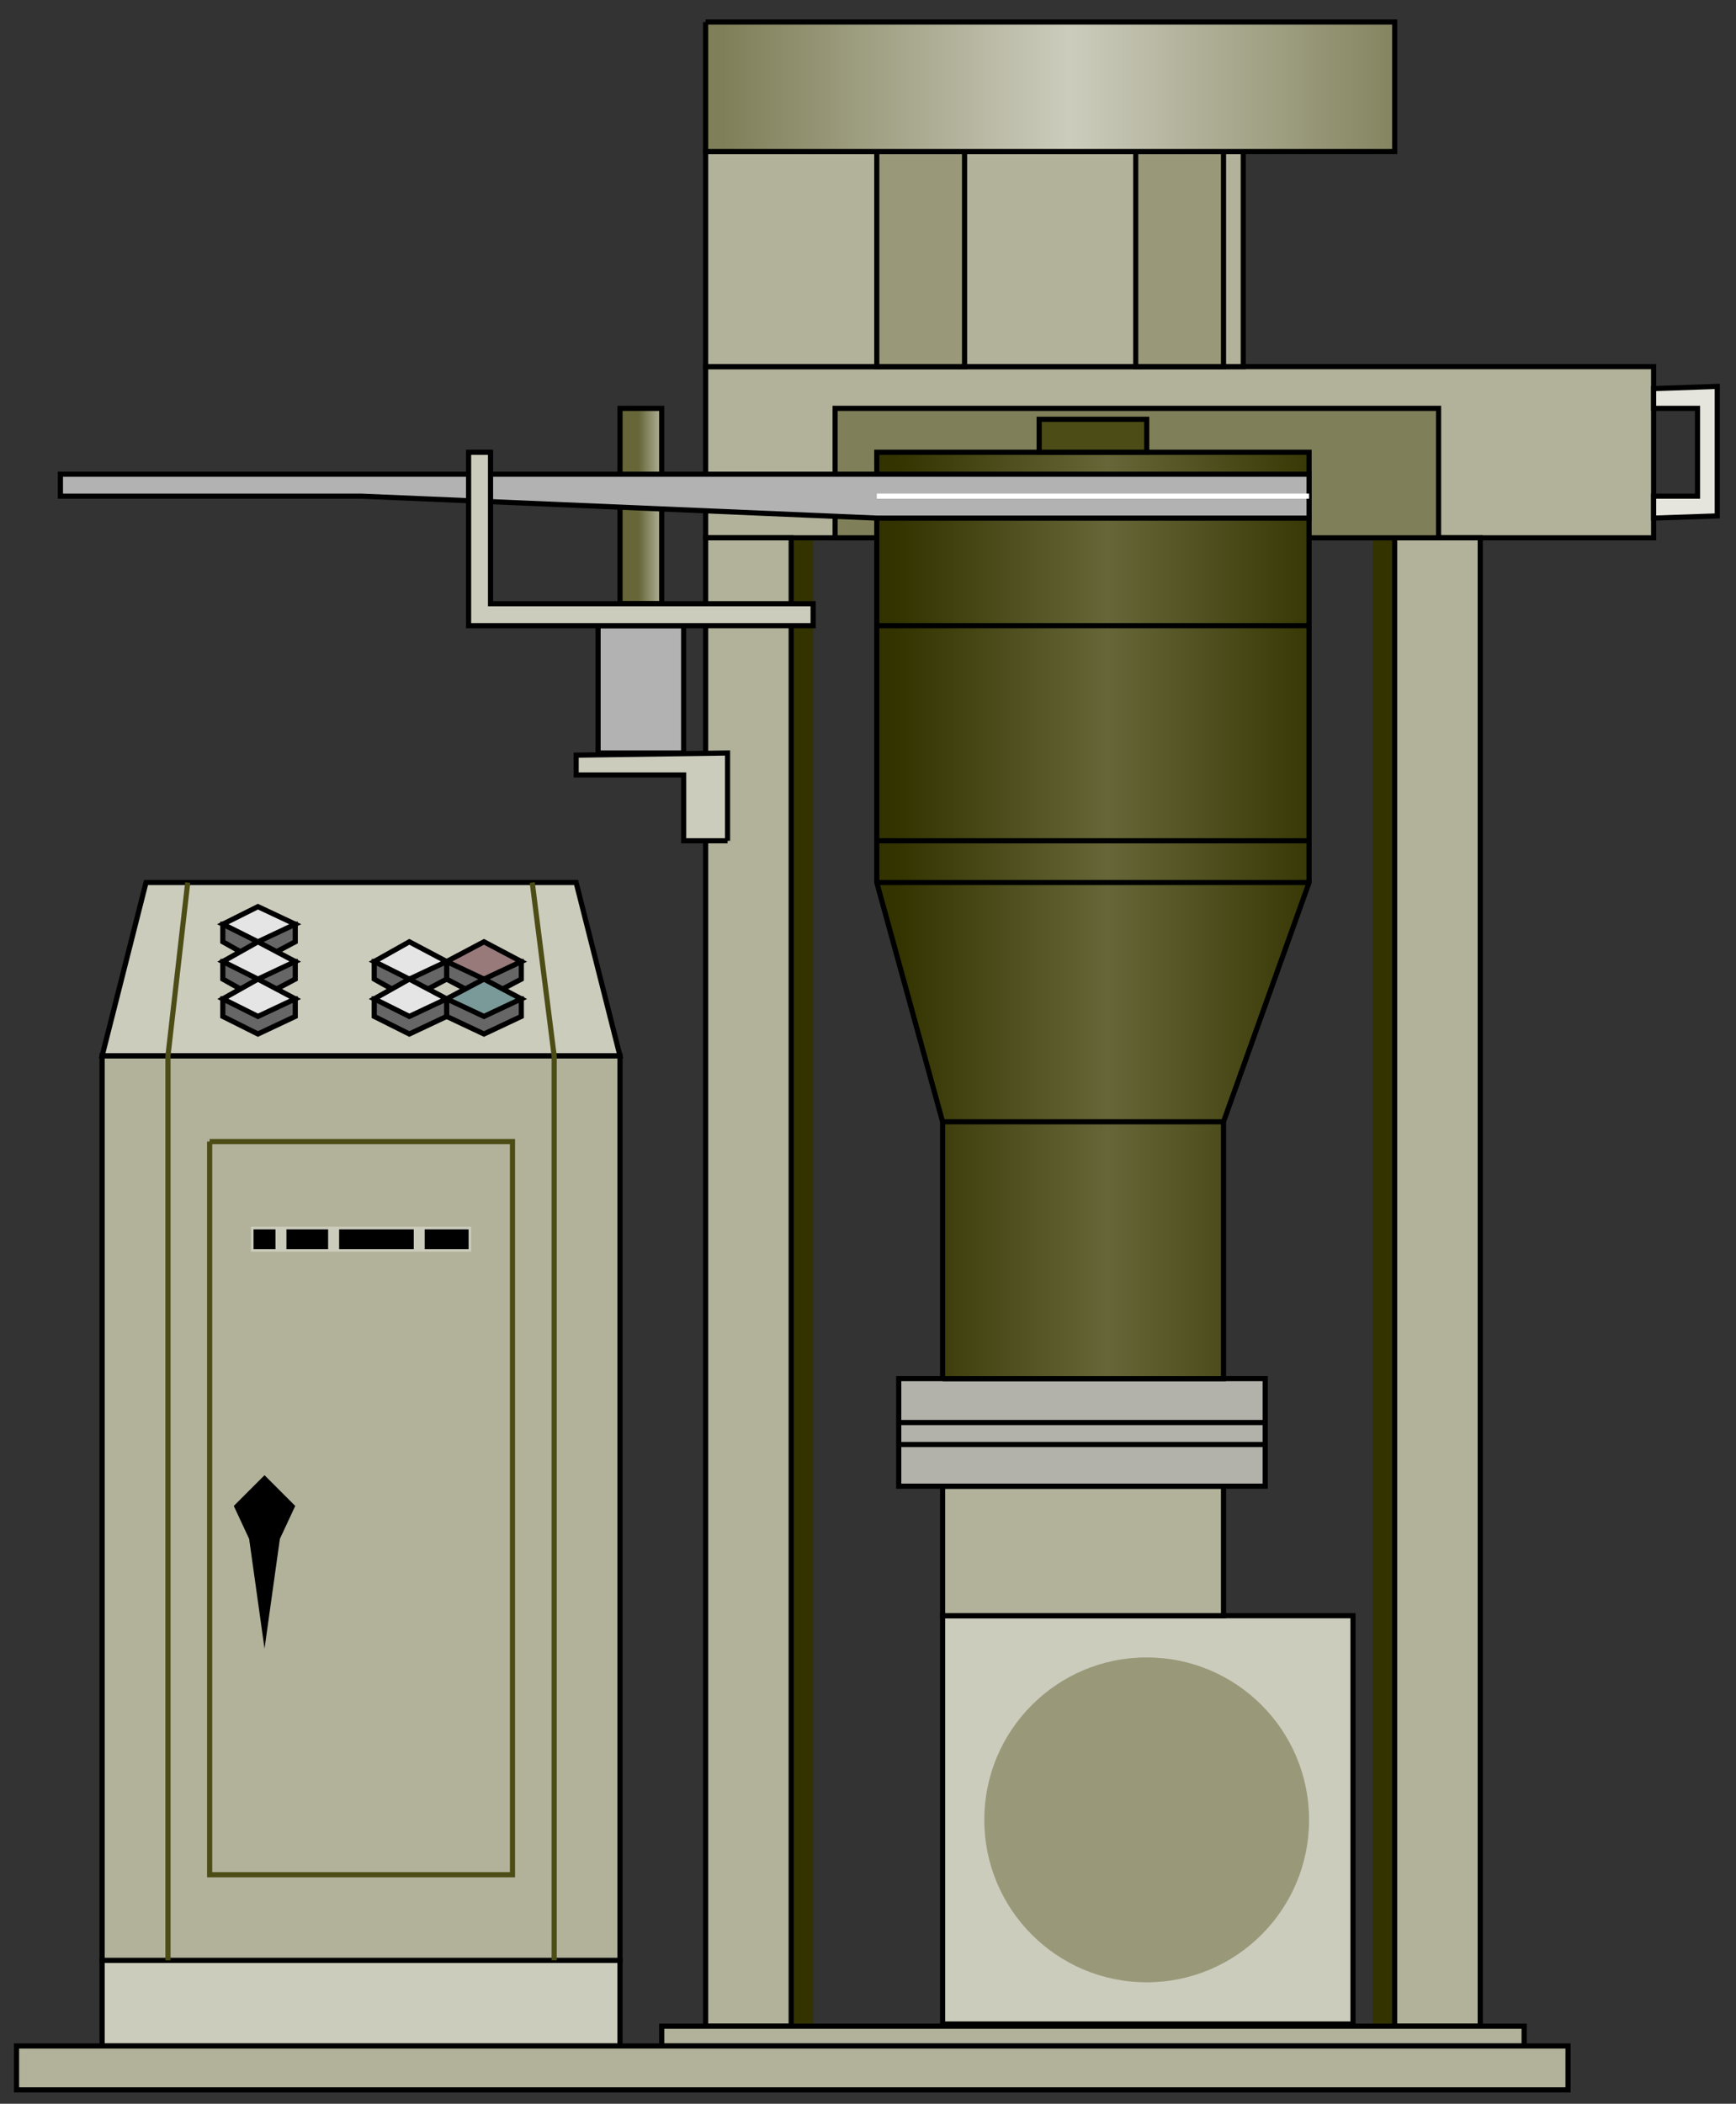 <?xml version="1.0" encoding="utf-8"?>
<!-- Generator: Adobe Illustrator 16.0.0, SVG Export Plug-In . SVG Version: 6.00 Build 0)  -->
<!DOCTYPE svg PUBLIC "-//W3C//DTD SVG 1.1//EN" "http://www.w3.org/Graphics/SVG/1.1/DTD/svg11.dtd">
<svg version="1.1"
	 id="svg2" sodipodi:docname="Iindustrial3017.svg" inkscape:version="0.48.3.1 r9886" xmlns:dc="http://purl.org/dc/elements/1.1/" xmlns:cc="http://creativecommons.org/ns#" xmlns:rdf="http://www.w3.org/1999/02/22-rdf-syntax-ns#" xmlns:svg="http://www.w3.org/2000/svg" xmlns:sodipodi="http://sodipodi.sourceforge.net/DTD/sodipodi-0.dtd" xmlns:inkscape="http://www.inkscape.org/namespaces/inkscape"
	 xmlns="http://www.w3.org/2000/svg" xmlns:xlink="http://www.w3.org/1999/xlink" x="0px" y="0px" width="84.333px"
	 height="102.167px" viewBox="2.182 1.918 84.333 102.167" enable-background="new 2.182 1.918 84.333 102.167"
	 xml:space="preserve">
<rect x="2.182" y="1.918" width="84.333" height="102.167" fill="#333333" stroke="none"/>
<sodipodi:namedview  id="namedview140" inkscape:current-layer="svg2" inkscape:window-y="-8" inkscape:window-x="-8" inkscape:window-height="848" inkscape:window-width="1440" inkscape:pageshadow="2" inkscape:pageopacity="0" bordercolor="#666666" pagecolor="#ffffff" inkscape:cy="59.22432" inkscape:cx="22.795385" guidetolerance="10" gridtolerance="10" inkscape:zoom="3.5454598" objecttolerance="10" showgrid="false" borderopacity="1" inkscape:window-maximized="1">
	</sodipodi:namedview>
<path id="path4" fill="#CCCCBD" stroke="#000000" stroke-width="0.25" d="M47.973,80.383h19.936v19.828H47.973V80.383z"/>
<path id="path6" fill="#CCCCBD" stroke="#000000" stroke-width="0.25" d="M7.142,97.119h25.159v4.158H7.142V97.119z"/>
<path id="path8" fill="#CCCCBD" stroke="#000000" stroke-width="0.25" d="M7.142,53.198l2.133-8.422H30.17l2.132,8.422H7.142z"/>
<path id="path10" fill="#333300" d="M69.934,100.318h-1.066V28.038h1.066V100.318z"/>
<path id="path12" fill="#333300" d="M41.683,100.318h-1.066V28.038h1.066V100.318z"/>
<linearGradient id="path14_1_" gradientUnits="userSpaceOnUse" x1="2412.286" y1="-3242.707" x2="2431.602" y2="-3242.707" gradientTransform="matrix(0.107 0 0 -0.107 -224.911 -319.201)">
	<stop  offset="0" style="stop-color:#666638"/>
	<stop  offset="0.54" style="stop-color:#B2B29B"/>
	<stop  offset="1" style="stop-color:#666638"/>
</linearGradient>
<path id="path14" fill="url(#path14_1_)" stroke="#000000" stroke-width="0.25" d="M32.302,31.237h2.025v-9.487h-2.025V31.237z"/>
<path id="path18" fill="#B2B29B" stroke="#000000" stroke-width="0.25" d="M36.46,19.723h46.054v8.315H36.46V19.723z"/>
<path id="path20" fill="#B2B29B" stroke="#000000" stroke-width="0.25" d="M7.142,53.198h25.159v43.922H7.142V53.198z"/>
<path id="path22" fill="#B2B29B" stroke="#000000" stroke-width="0.25" d="M69.934,100.318h4.157V28.038h-4.157V100.318z"/>
<path id="path24" fill="#B2B29B" stroke="#000000" stroke-width="0.25" d="M36.46,100.318h4.157V28.038H36.46V100.318z"/>
<path id="path26" fill="#B2B29B" stroke="#000000" stroke-width="0.25" d="M34.327,100.318h41.896v0.96H34.327V100.318z"/>
<path id="path28" fill="#B2B29B" stroke="#000000" stroke-width="0.25" d="M2.985,101.278h75.371v2.132H2.985V101.278z"/>
<path id="path30" fill="#7F7F59" stroke="#000000" stroke-width="0.25" d="M42.75,21.749h29.316v6.289H42.75V21.749z"/>
<path id="path32" fill="#666666" stroke="#000000" stroke-width="0.25" d="M23.88,49.467l1.813,0.959l1.813-0.959v-0.854H23.88
	V49.467z"/>
<path id="path34" fill="#666666" stroke="#000000" stroke-width="0.25" d="M23.88,51.279l1.813,0.854l1.813-0.854v-0.853H23.88
	V51.279z"/>
<path id="path36" fill="#666666" stroke="#000000" stroke-width="0.25" d="M20.362,51.279l1.705,0.854l1.813-0.854v-0.853h-3.518
	V51.279z"/>
<path id="path38" fill="#666666" stroke="#000000" stroke-width="0.25" d="M20.362,49.467l1.705,0.959l1.813-0.959v-0.854h-3.518
	V49.467z"/>
<path id="path40" fill="#666666" stroke="#000000" stroke-width="0.25" d="M13.006,47.655l1.706,0.959l1.813-0.959v-0.854h-3.519
	V47.655z"/>
<path id="path42" fill="#666666" stroke="#000000" stroke-width="0.25" d="M13.006,51.279l1.706,0.854l1.813-0.854v-0.853h-3.519
	V51.279z"/>
<path id="path44" fill="#666666" stroke="#000000" stroke-width="0.25" d="M13.006,49.467l1.706,0.959l1.813-0.959v-0.854h-3.519
	V49.467z"/>
<path id="path46" fill="#997A7A" stroke="#000000" stroke-width="0.25" d="M23.88,48.614l1.813,0.854l1.813-0.854l-1.813-0.959
	L23.88,48.614z"/>
<path id="path48" fill="#7A9999" stroke="#000000" stroke-width="0.25" d="M23.88,50.426l1.813,0.853l1.813-0.853l-1.813-0.959
	L23.88,50.426z"/>
<path id="path50" fill="#E5E5E5" stroke="#000000" stroke-width="0.25" d="M20.362,48.614l1.705,0.854l1.813-0.854l-1.813-0.959
	L20.362,48.614z"/>
<path id="path52" fill="#E5E5E5" stroke="#000000" stroke-width="0.25" d="M20.362,50.426l1.705,0.853l1.813-0.853l-1.813-0.959
	L20.362,50.426z"/>
<path id="path54" fill="#E5E5E5" stroke="#000000" stroke-width="0.25" d="M13.006,50.426l1.706,0.853l1.813-0.853l-1.813-0.959
	L13.006,50.426z"/>
<path id="path56" fill="#E5E5E5" stroke="#000000" stroke-width="0.25" d="M13.006,48.614l1.706,0.854l1.813-0.854l-1.813-0.959
	L13.006,48.614z"/>
<path id="path58" fill="#E5E5E5" stroke="#000000" stroke-width="0.25" d="M13.006,46.801l1.706,0.854l1.813-0.854l-1.813-0.853
	L13.006,46.801z"/>
<path id="path62" fill="#B2B29B" stroke="#000000" stroke-width="0.25" d="M36.46,9.276h26.118v10.447H36.46V9.276z"/>
<path id="path64" fill="#99997A" stroke="#000000" stroke-width="0.25" d="M57.354,9.276h4.265v10.447h-4.265V9.276z"/>
<path id="path66" fill="#99997A" stroke="#000000" stroke-width="0.25" d="M44.775,9.276h4.264v10.447h-4.264V9.276z"/>
<circle id="circle68" fill="#99997A" cx="57.887" cy="90.297" r="7.889"/>
<path id="path70" fill="#B2B29B" stroke="#000000" stroke-width="0.25" d="M47.973,74.093h13.646v6.29H47.973V74.093z"/>
<path id="path72" fill="#B2B2AA" stroke="#000000" stroke-width="0.25" d="M45.841,68.869h17.804v5.224H45.841V68.869z"/>
<linearGradient id="path84_1_" gradientUnits="userSpaceOnUse" x1="2528.729" y1="-3429.209" x2="2727.725" y2="-3429.209" gradientTransform="matrix(0.107 0 0 -0.107 -224.911 -319.201)">
	<stop  offset="0" style="stop-color:#333300"/>
	<stop  offset="0.485" style="stop-color:#666638"/>
	<stop  offset="1" style="stop-color:#333300"/>
</linearGradient>
<path id="path84" fill="url(#path84_1_)" stroke="#000000" stroke-width="0.25" d="M47.973,68.869V56.396l-3.198-11.62V23.881
	h21.001v20.895l-4.157,11.62v12.474H47.973"/>
<linearGradient id="path94_1_" gradientUnits="userSpaceOnUse" x1="2450.729" y1="-3051.708" x2="2766.73" y2="-3051.708" gradientTransform="matrix(0.107 0 0 -0.107 -224.911 -319.201)">
	<stop  offset="0" style="stop-color:#7F7F59"/>
	<stop  offset="0.498" style="stop-color:#CCCCBD"/>
	<stop  offset="1" style="stop-color:#7F7F59"/>
</linearGradient>
<path id="path94" fill="url(#path94_1_)" stroke="#000000" stroke-width="0.25" d="M36.46,2.987h33.475v6.289H36.46V2.987"/>
<path id="path96" fill="none" stroke="#000000" stroke-width="0.25" d="M44.775,32.303h21.001"/>
<path id="path98" fill="none" stroke="#000000" stroke-width="0.25" d="M44.775,42.75h21.001"/>
<path id="path100" fill="none" stroke="#000000" stroke-width="0.25" d="M65.776,44.776H44.775"/>
<path id="path102" fill="none" stroke="#000000" stroke-width="0.25" d="M61.619,56.396H47.973"/>
<path id="path104" fill="none" stroke="#000000" stroke-width="0.25" d="M45.841,71.001h17.804"/>
<path id="path106" fill="none" stroke="#000000" stroke-width="0.25" d="M63.644,72.068H45.841"/>
<path id="path108" fill="#E5E5DD" stroke="#000000" stroke-width="0.25" d="M82.513,27.079l3.092-0.106v-6.29l-3.092,0.106v0.96
	h2.132v4.264h-2.132V27.079z"/>
<path id="path110" fill="#4C4C16" stroke="#000000" stroke-width="0.25" d="M52.664,22.281h5.224v1.6h-5.224V22.281z"/>
<path id="path112" fill="#B2B2B2" stroke="#000000" stroke-width="0.25" d="M31.236,32.303h4.157v6.184h-4.157V32.303z"/>
<path id="path114" fill="#B2B2B2" stroke="#000000" stroke-width="0.25" d="M65.776,24.948H5.117v1.065h14.605l25.053,1.066h21.001
	V24.948z"/>
<path id="path116" fill="#CCCCBD" stroke="#000000" stroke-width="0.25" d="M41.683,32.303H24.946v-8.422h1.066v7.355h15.671V32.303
	z"/>
<path id="path118" fill="#CCCCBD" stroke="#000000" stroke-width="0.25" d="M37.525,42.75v-4.264l-7.355,0.106v0.959h5.224v3.198
	H37.525z"/>
<path id="path120" fill="none" stroke="#4C4C16" stroke-width="0.25" d="M11.301,44.776l-0.96,8.422v43.922"/>
<path id="path122" fill="none" stroke="#4C4C16" stroke-width="0.25" d="M29.103,97.119V53.198l-1.065-8.422"/>
<path id="path124" fill="none" stroke="#4C4C16" stroke-width="0.25" d="M12.366,57.356h14.712v35.606H12.366V57.356"/>
<path id="path126" fill="#CCCCBD" stroke="#CCCCBD" stroke-width="0.25" d="M14.499,61.619h10.447v0.96H14.499V61.619z"/>
<path id="path128" d="M22.814,61.619h2.132v0.96h-2.132V61.619z"/>
<path id="path130" d="M14.499,61.619h1.065v0.96h-1.065V61.619z"/>
<path id="path132" d="M16.097,61.619h2.025v0.96h-2.025V61.619z"/>
<path id="path134" d="M18.656,61.619h3.625v0.96h-3.625V61.619z"/>
<path id="path136" d="M14.285,76.652l-0.746-1.6l1.493-1.492l1.492,1.492l-0.746,1.6l-0.746,5.33L14.285,76.652z"/>
<path id="path138" fill="none" stroke="#FFFFFF" stroke-width="0.25" d="M44.775,26.013h21.001"/>
</svg>

